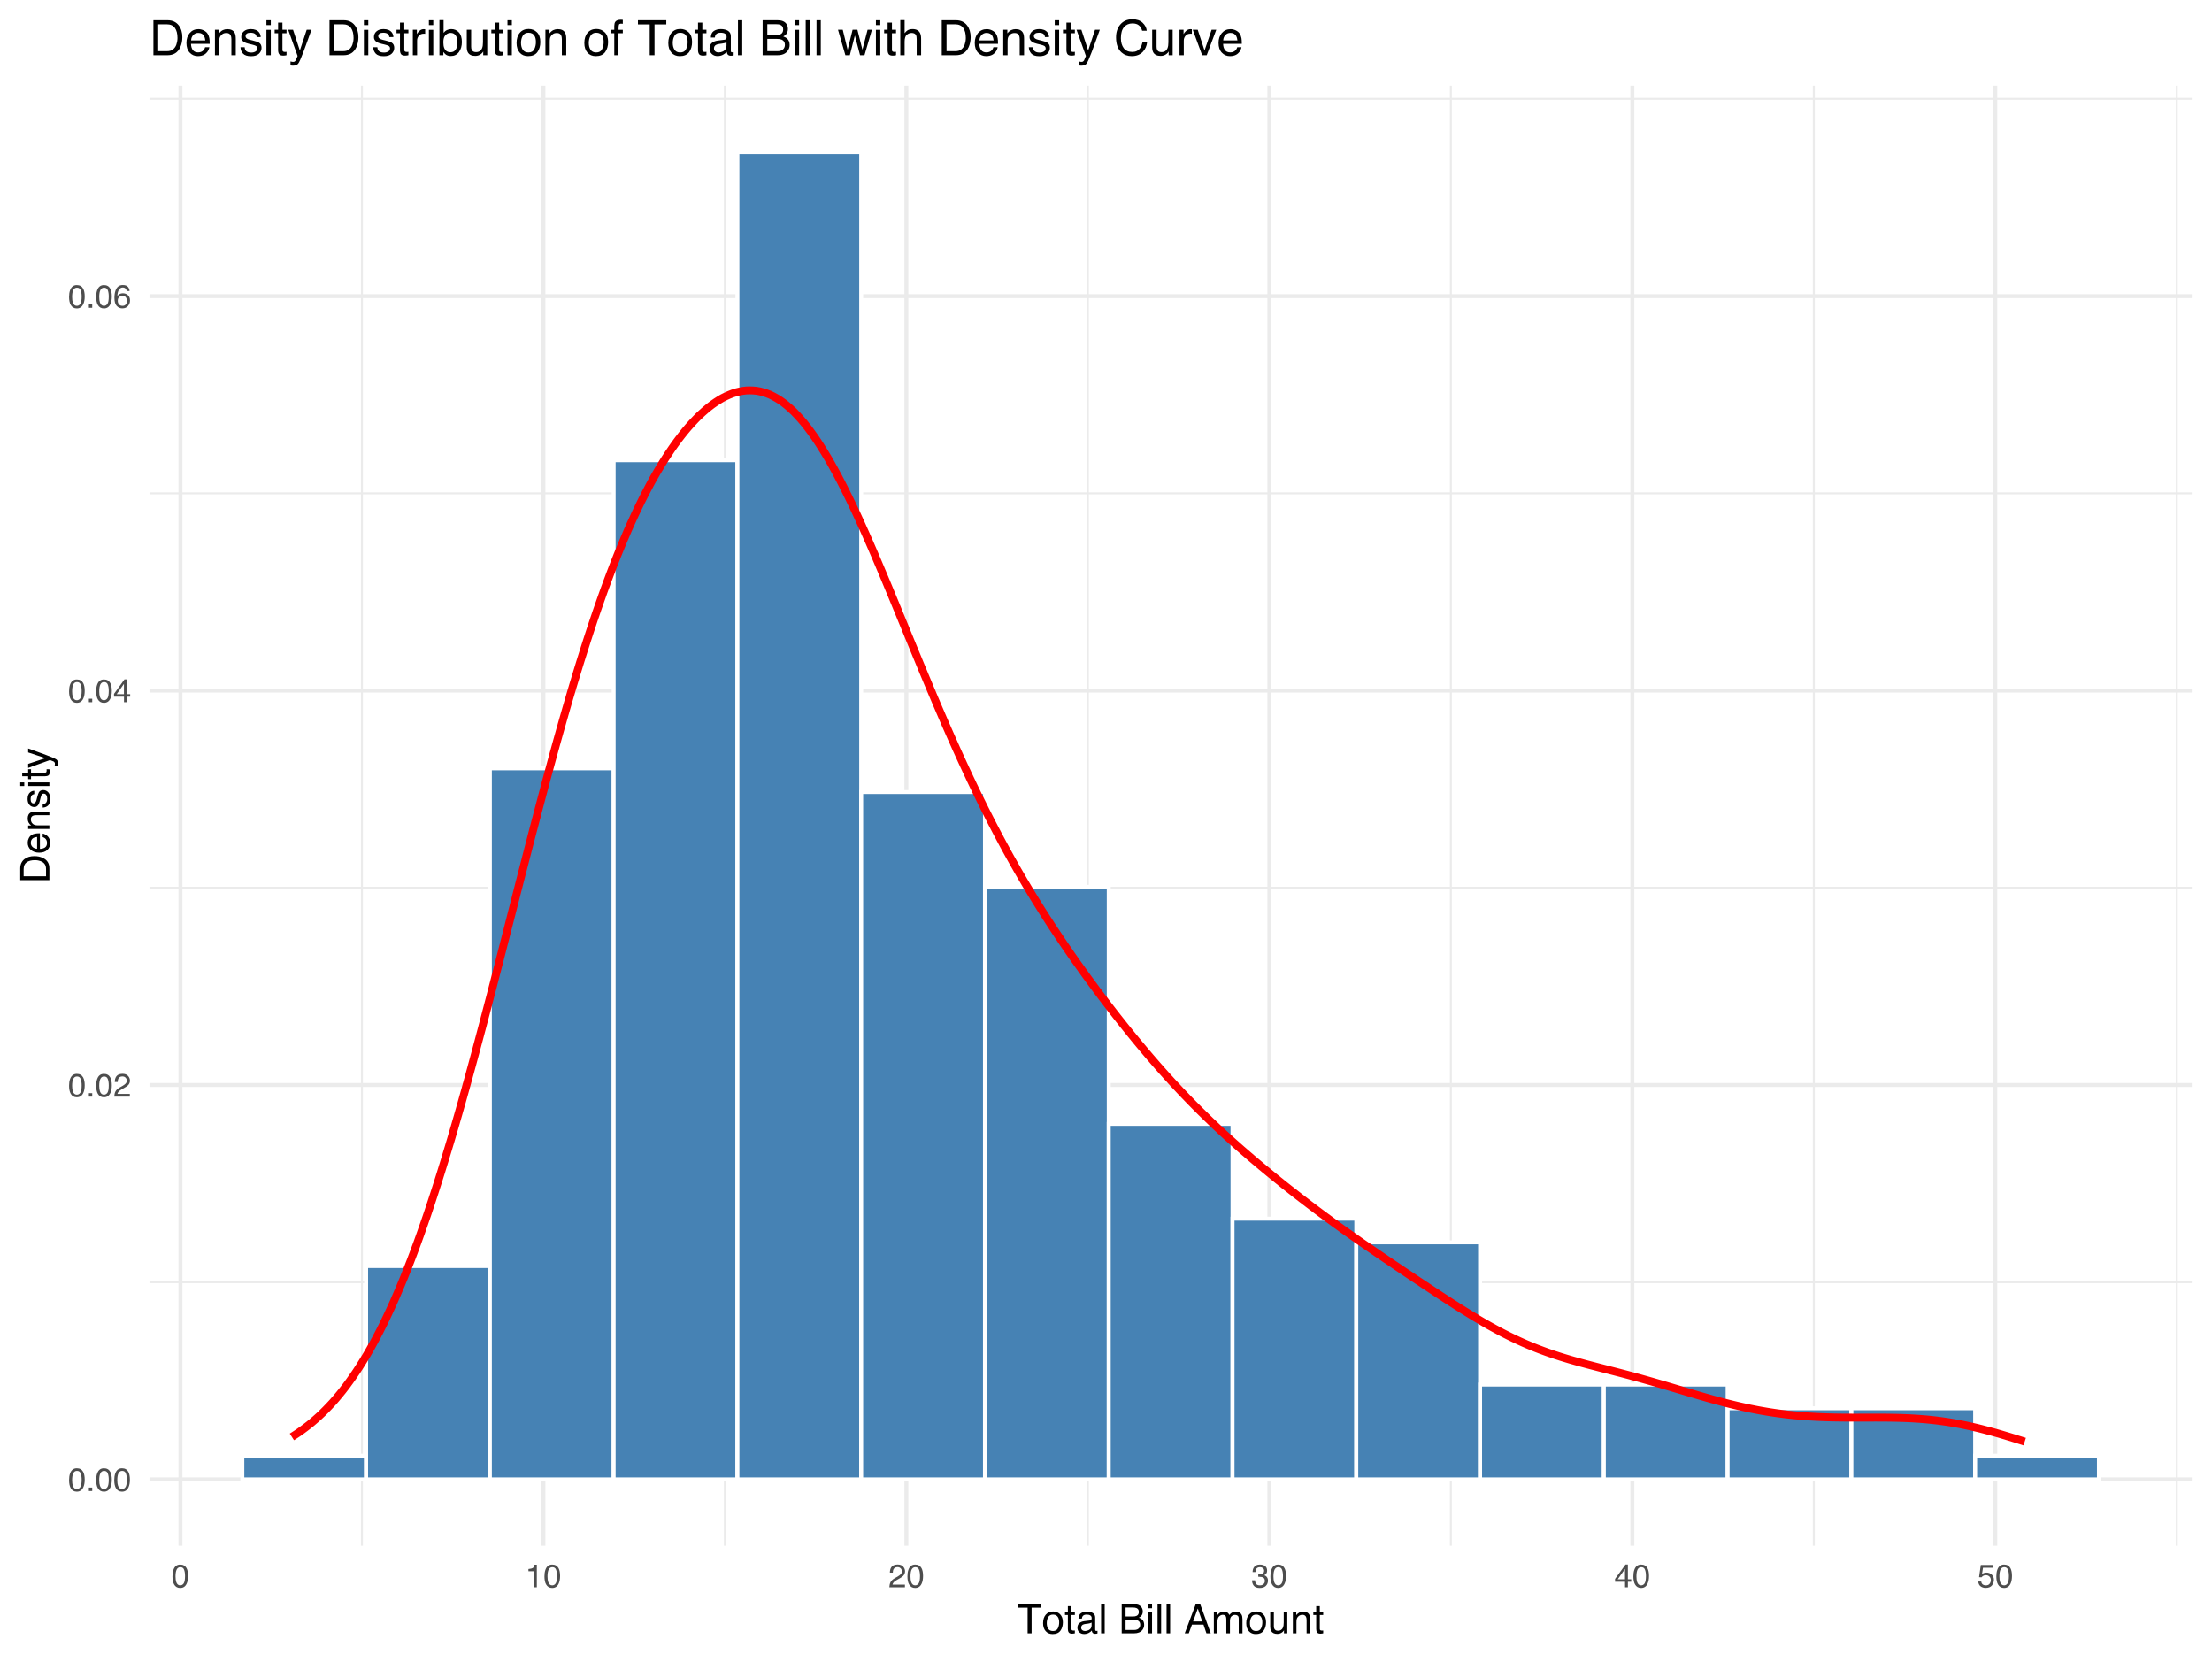 <?xml version="1.0" encoding="UTF-8"?>
<svg xmlns="http://www.w3.org/2000/svg" xmlns:xlink="http://www.w3.org/1999/xlink" width="599" height="450" viewBox="0 0 599 450">
<defs>
<g>
<g id="glyph-0-0">
<path d="M 2.375 -6.156 C 3.176 -6.156 3.754 -5.828 4.109 -5.172 C 4.379 -4.66 4.516 -3.961 4.516 -3.078 C 4.516 -2.242 4.391 -1.555 4.141 -1.016 C 3.785 -0.223 3.195 0.172 2.375 0.172 C 1.633 0.172 1.082 -0.148 0.719 -0.797 C 0.426 -1.328 0.281 -2.047 0.281 -2.953 C 0.281 -3.648 0.367 -4.25 0.547 -4.75 C 0.879 -5.688 1.488 -6.156 2.375 -6.156 Z M 2.375 -0.531 C 2.77 -0.531 3.086 -0.707 3.328 -1.062 C 3.566 -1.426 3.688 -2.086 3.688 -3.047 C 3.688 -3.754 3.598 -4.332 3.422 -4.781 C 3.254 -5.227 2.922 -5.453 2.422 -5.453 C 1.973 -5.453 1.641 -5.238 1.422 -4.812 C 1.211 -4.383 1.109 -3.754 1.109 -2.922 C 1.109 -2.297 1.176 -1.789 1.312 -1.406 C 1.52 -0.82 1.875 -0.531 2.375 -0.531 Z M 2.375 -0.531 "/>
</g>
<g id="glyph-0-1">
<path d="M 0.75 -0.938 L 1.656 -0.938 L 1.656 0 L 0.75 0 Z M 0.75 -0.938 "/>
</g>
<g id="glyph-0-2">
<path d="M 0.281 0 C 0.301 -0.531 0.406 -0.988 0.594 -1.375 C 0.789 -1.77 1.164 -2.129 1.719 -2.453 L 2.547 -2.922 C 2.91 -3.141 3.164 -3.328 3.312 -3.484 C 3.551 -3.711 3.672 -3.984 3.672 -4.297 C 3.672 -4.648 3.562 -4.93 3.344 -5.141 C 3.133 -5.359 2.848 -5.469 2.484 -5.469 C 1.961 -5.469 1.598 -5.266 1.391 -4.859 C 1.285 -4.648 1.227 -4.352 1.219 -3.969 L 0.422 -3.969 C 0.43 -4.5 0.531 -4.938 0.719 -5.281 C 1.051 -5.875 1.645 -6.172 2.5 -6.172 C 3.195 -6.172 3.707 -5.977 4.031 -5.594 C 4.363 -5.219 4.531 -4.797 4.531 -4.328 C 4.531 -3.836 4.352 -3.414 4 -3.062 C 3.801 -2.863 3.441 -2.617 2.922 -2.328 L 2.344 -2 C 2.062 -1.844 1.836 -1.695 1.672 -1.562 C 1.391 -1.312 1.211 -1.035 1.141 -0.734 L 4.5 -0.734 L 4.5 0 Z M 0.281 0 "/>
</g>
<g id="glyph-0-3">
<path d="M 2.906 -2.172 L 2.906 -4.969 L 0.938 -2.172 Z M 2.922 0 L 2.922 -1.5 L 0.219 -1.5 L 0.219 -2.266 L 3.047 -6.172 L 3.688 -6.172 L 3.688 -2.172 L 4.594 -2.172 L 4.594 -1.5 L 3.688 -1.5 L 3.688 0 Z M 2.922 0 "/>
</g>
<g id="glyph-0-4">
<path d="M 2.578 -6.172 C 3.266 -6.172 3.742 -5.992 4.016 -5.641 C 4.285 -5.285 4.422 -4.922 4.422 -4.547 L 3.656 -4.547 C 3.602 -4.785 3.531 -4.973 3.438 -5.109 C 3.25 -5.367 2.961 -5.5 2.578 -5.5 C 2.148 -5.5 1.805 -5.297 1.547 -4.891 C 1.297 -4.492 1.156 -3.926 1.125 -3.188 C 1.301 -3.445 1.523 -3.641 1.797 -3.766 C 2.047 -3.879 2.32 -3.938 2.625 -3.938 C 3.133 -3.938 3.582 -3.77 3.969 -3.438 C 4.352 -3.113 4.547 -2.625 4.547 -1.969 C 4.547 -1.414 4.363 -0.922 4 -0.484 C 3.633 -0.055 3.117 0.156 2.453 0.156 C 1.867 0.156 1.367 -0.062 0.953 -0.5 C 0.535 -0.938 0.328 -1.672 0.328 -2.703 C 0.328 -3.461 0.422 -4.109 0.609 -4.641 C 0.961 -5.66 1.617 -6.172 2.578 -6.172 Z M 2.516 -0.531 C 2.922 -0.531 3.223 -0.664 3.422 -0.938 C 3.629 -1.207 3.734 -1.531 3.734 -1.906 C 3.734 -2.219 3.641 -2.516 3.453 -2.797 C 3.273 -3.086 2.953 -3.234 2.484 -3.234 C 2.148 -3.234 1.859 -3.125 1.609 -2.906 C 1.359 -2.688 1.234 -2.352 1.234 -1.906 C 1.234 -1.52 1.344 -1.191 1.562 -0.922 C 1.789 -0.66 2.109 -0.531 2.516 -0.531 Z M 2.516 -0.531 "/>
</g>
<g id="glyph-0-5">
<path d="M 0.844 -4.359 L 0.844 -4.953 C 1.395 -5.004 1.781 -5.094 2 -5.219 C 2.227 -5.344 2.395 -5.645 2.5 -6.125 L 3.109 -6.125 L 3.109 0 L 2.297 0 L 2.297 -4.359 Z M 0.844 -4.359 "/>
</g>
<g id="glyph-0-6">
<path d="M 2.281 0.172 C 1.551 0.172 1.02 -0.023 0.688 -0.422 C 0.363 -0.828 0.203 -1.316 0.203 -1.891 L 1.016 -1.891 C 1.047 -1.492 1.117 -1.203 1.234 -1.016 C 1.441 -0.691 1.805 -0.531 2.328 -0.531 C 2.734 -0.531 3.055 -0.641 3.297 -0.859 C 3.547 -1.078 3.672 -1.359 3.672 -1.703 C 3.672 -2.129 3.539 -2.426 3.281 -2.594 C 3.031 -2.758 2.672 -2.844 2.203 -2.844 C 2.148 -2.844 2.098 -2.844 2.047 -2.844 C 1.992 -2.844 1.941 -2.844 1.891 -2.844 L 1.891 -3.516 C 1.973 -3.516 2.039 -3.508 2.094 -3.5 C 2.145 -3.5 2.203 -3.5 2.266 -3.5 C 2.555 -3.5 2.797 -3.547 2.984 -3.641 C 3.305 -3.797 3.469 -4.082 3.469 -4.5 C 3.469 -4.801 3.359 -5.035 3.141 -5.203 C 2.922 -5.367 2.672 -5.453 2.391 -5.453 C 1.867 -5.453 1.508 -5.281 1.312 -4.938 C 1.207 -4.75 1.145 -4.477 1.125 -4.125 L 0.359 -4.125 C 0.359 -4.582 0.453 -4.973 0.641 -5.297 C 0.953 -5.867 1.504 -6.156 2.297 -6.156 C 2.93 -6.156 3.422 -6.016 3.766 -5.734 C 4.109 -5.461 4.281 -5.062 4.281 -4.531 C 4.281 -4.145 4.176 -3.836 3.969 -3.609 C 3.844 -3.461 3.68 -3.348 3.484 -3.266 C 3.805 -3.172 4.055 -3 4.234 -2.75 C 4.422 -2.5 4.516 -2.191 4.516 -1.828 C 4.516 -1.234 4.316 -0.75 3.922 -0.375 C 3.535 -0.008 2.988 0.172 2.281 0.172 Z M 2.281 0.172 "/>
</g>
<g id="glyph-0-7">
<path d="M 1.094 -1.562 C 1.133 -1.125 1.336 -0.82 1.703 -0.656 C 1.879 -0.57 2.094 -0.531 2.344 -0.531 C 2.801 -0.531 3.141 -0.676 3.359 -0.969 C 3.578 -1.258 3.688 -1.582 3.688 -1.938 C 3.688 -2.363 3.555 -2.691 3.297 -2.922 C 3.035 -3.16 2.719 -3.281 2.344 -3.281 C 2.082 -3.281 1.852 -3.227 1.656 -3.125 C 1.469 -3.02 1.305 -2.879 1.172 -2.703 L 0.5 -2.734 L 0.969 -6.047 L 4.172 -6.047 L 4.172 -5.297 L 1.562 -5.297 L 1.297 -3.594 C 1.43 -3.695 1.566 -3.773 1.703 -3.828 C 1.93 -3.93 2.195 -3.984 2.5 -3.984 C 3.062 -3.984 3.535 -3.801 3.922 -3.438 C 4.316 -3.07 4.516 -2.609 4.516 -2.047 C 4.516 -1.461 4.332 -0.945 3.969 -0.5 C 3.613 -0.062 3.047 0.156 2.266 0.156 C 1.754 0.156 1.305 0.012 0.922 -0.266 C 0.547 -0.547 0.332 -0.977 0.281 -1.562 Z M 1.094 -1.562 "/>
</g>
<g id="glyph-1-0">
<path d="M 6.578 -7.891 L 6.578 -6.953 L 3.922 -6.953 L 3.922 0 L 2.844 0 L 2.844 -6.953 L 0.172 -6.953 L 0.172 -7.891 Z M 6.578 -7.891 "/>
</g>
<g id="glyph-1-1">
<path d="M 2.984 -0.625 C 3.629 -0.625 4.07 -0.863 4.312 -1.344 C 4.551 -1.832 4.672 -2.375 4.672 -2.969 C 4.672 -3.508 4.582 -3.945 4.406 -4.281 C 4.133 -4.812 3.664 -5.078 3 -5.078 C 2.406 -5.078 1.973 -4.848 1.703 -4.391 C 1.441 -3.941 1.312 -3.398 1.312 -2.766 C 1.312 -2.148 1.441 -1.641 1.703 -1.234 C 1.973 -0.828 2.398 -0.625 2.984 -0.625 Z M 3.031 -5.922 C 3.77 -5.922 4.395 -5.672 4.906 -5.172 C 5.414 -4.68 5.672 -3.957 5.672 -3 C 5.672 -2.07 5.445 -1.305 5 -0.703 C 4.551 -0.098 3.852 0.203 2.906 0.203 C 2.113 0.203 1.484 -0.062 1.016 -0.594 C 0.547 -1.125 0.312 -1.844 0.312 -2.75 C 0.312 -3.719 0.555 -4.488 1.047 -5.062 C 1.535 -5.633 2.195 -5.922 3.031 -5.922 Z M 3 -5.891 Z M 3 -5.891 "/>
</g>
<g id="glyph-1-2">
<path d="M 0.906 -7.359 L 1.875 -7.359 L 1.875 -5.75 L 2.797 -5.75 L 2.797 -4.969 L 1.875 -4.969 L 1.875 -1.203 C 1.875 -1.004 1.941 -0.875 2.078 -0.812 C 2.16 -0.77 2.285 -0.75 2.453 -0.75 C 2.504 -0.75 2.555 -0.75 2.609 -0.75 C 2.66 -0.75 2.723 -0.754 2.797 -0.766 L 2.797 0 C 2.68 0.031 2.562 0.051 2.438 0.062 C 2.32 0.082 2.195 0.094 2.062 0.094 C 1.613 0.094 1.305 -0.02 1.141 -0.25 C 0.984 -0.488 0.906 -0.789 0.906 -1.156 L 0.906 -4.969 L 0.125 -4.969 L 0.125 -5.75 L 0.906 -5.75 Z M 0.906 -7.359 "/>
</g>
<g id="glyph-1-3">
<path d="M 1.453 -1.531 C 1.453 -1.25 1.551 -1.023 1.75 -0.859 C 1.957 -0.703 2.203 -0.625 2.484 -0.625 C 2.816 -0.625 3.145 -0.703 3.469 -0.859 C 4.008 -1.117 4.281 -1.551 4.281 -2.156 L 4.281 -2.922 C 4.156 -2.848 4 -2.785 3.812 -2.734 C 3.633 -2.691 3.453 -2.656 3.266 -2.625 L 2.688 -2.562 C 2.332 -2.508 2.066 -2.438 1.891 -2.344 C 1.598 -2.164 1.453 -1.895 1.453 -1.531 Z M 3.797 -3.484 C 4.016 -3.516 4.16 -3.609 4.234 -3.766 C 4.273 -3.848 4.297 -3.973 4.297 -4.141 C 4.297 -4.461 4.176 -4.695 3.938 -4.844 C 3.707 -5 3.375 -5.078 2.938 -5.078 C 2.438 -5.078 2.082 -4.941 1.875 -4.672 C 1.75 -4.516 1.672 -4.289 1.641 -4 L 0.734 -4 C 0.754 -4.707 0.984 -5.195 1.422 -5.469 C 1.867 -5.75 2.383 -5.891 2.969 -5.891 C 3.645 -5.891 4.191 -5.758 4.609 -5.5 C 5.035 -5.25 5.25 -4.848 5.25 -4.297 L 5.25 -0.984 C 5.25 -0.891 5.266 -0.812 5.297 -0.75 C 5.336 -0.688 5.426 -0.656 5.562 -0.656 C 5.602 -0.656 5.648 -0.656 5.703 -0.656 C 5.766 -0.664 5.82 -0.676 5.875 -0.688 L 5.875 0.031 C 5.727 0.07 5.613 0.098 5.531 0.109 C 5.457 0.117 5.352 0.125 5.219 0.125 C 4.883 0.125 4.641 0.004 4.484 -0.234 C 4.41 -0.359 4.359 -0.535 4.328 -0.766 C 4.129 -0.504 3.844 -0.281 3.469 -0.094 C 3.102 0.09 2.695 0.188 2.25 0.188 C 1.719 0.188 1.281 0.023 0.938 -0.297 C 0.602 -0.617 0.438 -1.023 0.438 -1.516 C 0.438 -2.047 0.602 -2.457 0.938 -2.75 C 1.27 -3.039 1.707 -3.223 2.25 -3.297 Z M 2.984 -5.891 Z M 2.984 -5.891 "/>
</g>
<g id="glyph-1-4">
<path d="M 0.734 -7.891 L 1.703 -7.891 L 1.703 0 L 0.734 0 Z M 0.734 -7.891 "/>
</g>
<g id="glyph-1-5">
</g>
<g id="glyph-1-6">
<path d="M 3.797 -4.562 C 4.254 -4.562 4.609 -4.625 4.859 -4.75 C 5.254 -4.938 5.453 -5.289 5.453 -5.812 C 5.453 -6.32 5.238 -6.664 4.812 -6.844 C 4.582 -6.945 4.234 -7 3.766 -7 L 1.859 -7 L 1.859 -4.562 Z M 4.156 -0.906 C 4.812 -0.906 5.281 -1.098 5.562 -1.484 C 5.738 -1.723 5.828 -2.016 5.828 -2.359 C 5.828 -2.93 5.57 -3.32 5.062 -3.531 C 4.789 -3.633 4.43 -3.688 3.984 -3.688 L 1.859 -3.688 L 1.859 -0.906 Z M 0.812 -7.891 L 4.203 -7.891 C 5.129 -7.891 5.785 -7.613 6.172 -7.062 C 6.398 -6.738 6.516 -6.363 6.516 -5.938 C 6.516 -5.438 6.375 -5.023 6.094 -4.703 C 5.945 -4.535 5.734 -4.383 5.453 -4.25 C 5.859 -4.094 6.16 -3.922 6.359 -3.734 C 6.711 -3.391 6.891 -2.91 6.891 -2.297 C 6.891 -1.797 6.734 -1.336 6.422 -0.922 C 5.941 -0.305 5.18 0 4.141 0 L 0.812 0 Z M 0.812 -7.891 "/>
</g>
<g id="glyph-1-7">
<path d="M 0.703 -5.719 L 1.688 -5.719 L 1.688 0 L 0.703 0 Z M 0.703 -7.891 L 1.688 -7.891 L 1.688 -6.797 L 0.703 -6.797 Z M 0.703 -7.891 "/>
</g>
<g id="glyph-1-8">
<path d="M 4.891 -3.234 L 3.688 -6.719 L 2.422 -3.234 Z M 3.125 -7.891 L 4.344 -7.891 L 7.203 0 L 6.031 0 L 5.234 -2.359 L 2.109 -2.359 L 1.25 0 L 0.156 0 Z M 3.125 -7.891 "/>
</g>
<g id="glyph-1-9">
<path d="M 0.703 -5.75 L 1.672 -5.75 L 1.672 -4.938 C 1.898 -5.219 2.102 -5.422 2.281 -5.547 C 2.602 -5.766 2.969 -5.875 3.375 -5.875 C 3.832 -5.875 4.203 -5.766 4.484 -5.547 C 4.641 -5.41 4.781 -5.219 4.906 -4.969 C 5.125 -5.281 5.379 -5.508 5.672 -5.656 C 5.961 -5.801 6.285 -5.875 6.641 -5.875 C 7.41 -5.875 7.938 -5.598 8.219 -5.047 C 8.375 -4.742 8.453 -4.336 8.453 -3.828 L 8.453 0 L 7.438 0 L 7.438 -4 C 7.438 -4.383 7.344 -4.645 7.156 -4.781 C 6.969 -4.926 6.734 -5 6.453 -5 C 6.078 -5 5.75 -4.867 5.469 -4.609 C 5.195 -4.359 5.062 -3.938 5.062 -3.344 L 5.062 0 L 4.078 0 L 4.078 -3.75 C 4.078 -4.145 4.031 -4.43 3.938 -4.609 C 3.789 -4.879 3.52 -5.016 3.125 -5.016 C 2.758 -5.016 2.426 -4.867 2.125 -4.578 C 1.82 -4.297 1.672 -3.785 1.672 -3.047 L 1.672 0 L 0.703 0 Z M 0.703 -5.75 "/>
</g>
<g id="glyph-1-10">
<path d="M 1.672 -5.75 L 1.672 -1.938 C 1.672 -1.645 1.719 -1.406 1.812 -1.219 C 1.988 -0.875 2.312 -0.703 2.781 -0.703 C 3.445 -0.703 3.906 -1 4.156 -1.594 C 4.281 -1.914 4.344 -2.359 4.344 -2.922 L 4.344 -5.75 L 5.312 -5.75 L 5.312 0 L 4.406 0 L 4.422 -0.844 C 4.297 -0.625 4.141 -0.441 3.953 -0.297 C 3.578 0.004 3.129 0.156 2.609 0.156 C 1.785 0.156 1.223 -0.117 0.922 -0.672 C 0.766 -0.961 0.688 -1.352 0.688 -1.844 L 0.688 -5.75 Z M 3 -5.891 Z M 3 -5.891 "/>
</g>
<g id="glyph-1-11">
<path d="M 0.703 -5.75 L 1.625 -5.75 L 1.625 -4.938 C 1.895 -5.27 2.18 -5.508 2.484 -5.656 C 2.797 -5.801 3.133 -5.875 3.5 -5.875 C 4.32 -5.875 4.875 -5.594 5.156 -5.031 C 5.312 -4.719 5.391 -4.27 5.391 -3.688 L 5.391 0 L 4.422 0 L 4.422 -3.625 C 4.422 -3.977 4.367 -4.258 4.266 -4.469 C 4.086 -4.832 3.773 -5.016 3.328 -5.016 C 3.098 -5.016 2.91 -4.988 2.766 -4.938 C 2.492 -4.863 2.258 -4.707 2.062 -4.469 C 1.906 -4.281 1.801 -4.082 1.75 -3.875 C 1.695 -3.676 1.672 -3.391 1.672 -3.016 L 1.672 0 L 0.703 0 Z M 2.984 -5.891 Z M 2.984 -5.891 "/>
</g>
<g id="glyph-2-0">
<path d="M -0.906 -3.875 C -0.906 -4.227 -0.945 -4.523 -1.031 -4.766 C -1.164 -5.172 -1.43 -5.508 -1.828 -5.781 C -2.148 -5.988 -2.562 -6.141 -3.062 -6.234 C -3.352 -6.285 -3.629 -6.312 -3.891 -6.312 C -4.859 -6.312 -5.613 -6.117 -6.156 -5.734 C -6.695 -5.348 -6.969 -4.723 -6.969 -3.859 L -6.969 -1.953 L -0.906 -1.953 Z M -7.891 -0.891 L -7.891 -4.078 C -7.891 -5.16 -7.504 -6.004 -6.734 -6.609 C -6.035 -7.141 -5.145 -7.406 -4.062 -7.406 C -3.227 -7.406 -2.473 -7.25 -1.797 -6.938 C -0.598 -6.383 0 -5.43 0 -4.078 L 0 -0.891 Z M -7.891 -0.891 "/>
</g>
<g id="glyph-2-1">
<path d="M -5.875 -3.109 C -5.875 -3.516 -5.781 -3.906 -5.594 -4.281 C -5.406 -4.664 -5.156 -4.961 -4.844 -5.172 C -4.562 -5.359 -4.223 -5.484 -3.828 -5.547 C -3.566 -5.609 -3.145 -5.641 -2.562 -5.641 L -2.562 -1.422 C -1.977 -1.441 -1.508 -1.578 -1.156 -1.828 C -0.812 -2.086 -0.641 -2.488 -0.641 -3.031 C -0.641 -3.539 -0.805 -3.945 -1.141 -4.25 C -1.328 -4.414 -1.551 -4.535 -1.812 -4.609 L -1.812 -5.562 C -1.594 -5.531 -1.352 -5.441 -1.094 -5.297 C -0.832 -5.16 -0.625 -5.004 -0.469 -4.828 C -0.176 -4.535 0.02 -4.176 0.125 -3.75 C 0.176 -3.508 0.203 -3.242 0.203 -2.953 C 0.203 -2.234 -0.055 -1.625 -0.578 -1.125 C -1.098 -0.633 -1.828 -0.391 -2.766 -0.391 C -3.691 -0.391 -4.441 -0.641 -5.016 -1.141 C -5.586 -1.641 -5.875 -2.297 -5.875 -3.109 Z M -3.328 -4.641 C -3.754 -4.609 -4.094 -4.52 -4.344 -4.375 C -4.801 -4.102 -5.031 -3.66 -5.031 -3.047 C -5.031 -2.598 -4.867 -2.223 -4.547 -1.922 C -4.234 -1.629 -3.828 -1.473 -3.328 -1.453 Z M -5.891 -3.016 Z M -5.891 -3.016 "/>
</g>
<g id="glyph-2-2">
<path d="M -5.75 -0.703 L -5.75 -1.625 L -4.938 -1.625 C -5.27 -1.895 -5.508 -2.18 -5.656 -2.484 C -5.801 -2.797 -5.875 -3.133 -5.875 -3.5 C -5.875 -4.32 -5.594 -4.875 -5.031 -5.156 C -4.719 -5.312 -4.27 -5.391 -3.688 -5.391 L 0 -5.391 L 0 -4.422 L -3.625 -4.422 C -3.977 -4.422 -4.258 -4.367 -4.469 -4.266 C -4.832 -4.086 -5.016 -3.773 -5.016 -3.328 C -5.016 -3.098 -4.988 -2.91 -4.938 -2.766 C -4.863 -2.492 -4.707 -2.258 -4.469 -2.062 C -4.281 -1.906 -4.082 -1.801 -3.875 -1.75 C -3.676 -1.695 -3.391 -1.672 -3.016 -1.672 L 0 -1.672 L 0 -0.703 Z M -5.891 -2.984 Z M -5.891 -2.984 "/>
</g>
<g id="glyph-2-3">
<path d="M -1.812 -1.281 C -1.488 -1.312 -1.238 -1.395 -1.062 -1.531 C -0.75 -1.77 -0.594 -2.191 -0.594 -2.797 C -0.594 -3.148 -0.672 -3.461 -0.828 -3.734 C -0.984 -4.004 -1.223 -4.141 -1.547 -4.141 C -1.797 -4.141 -1.984 -4.031 -2.109 -3.812 C -2.191 -3.676 -2.285 -3.398 -2.391 -2.984 L -2.578 -2.219 C -2.703 -1.727 -2.836 -1.367 -2.984 -1.141 C -3.254 -0.723 -3.617 -0.516 -4.078 -0.516 C -4.617 -0.516 -5.055 -0.707 -5.391 -1.094 C -5.734 -1.488 -5.906 -2.02 -5.906 -2.688 C -5.906 -3.551 -5.648 -4.176 -5.141 -4.562 C -4.816 -4.801 -4.469 -4.914 -4.094 -4.906 L -4.094 -4 C -4.312 -3.977 -4.508 -3.898 -4.688 -3.766 C -4.945 -3.547 -5.078 -3.16 -5.078 -2.609 C -5.078 -2.242 -5.004 -1.969 -4.859 -1.781 C -4.723 -1.594 -4.539 -1.5 -4.312 -1.5 C -4.062 -1.5 -3.863 -1.625 -3.719 -1.875 C -3.625 -2.008 -3.539 -2.219 -3.469 -2.5 L -3.312 -3.141 C -3.145 -3.836 -2.984 -4.301 -2.828 -4.531 C -2.578 -4.914 -2.191 -5.109 -1.672 -5.109 C -1.148 -5.109 -0.703 -4.91 -0.328 -4.516 C 0.035 -4.129 0.219 -3.539 0.219 -2.75 C 0.219 -1.895 0.023 -1.285 -0.359 -0.922 C -0.754 -0.566 -1.238 -0.379 -1.812 -0.359 Z M -5.891 -2.719 Z M -5.891 -2.719 "/>
</g>
<g id="glyph-2-4">
<path d="M -5.719 -0.703 L -5.719 -1.688 L 0 -1.688 L 0 -0.703 Z M -7.891 -0.703 L -7.891 -1.688 L -6.797 -1.688 L -6.797 -0.703 Z M -7.891 -0.703 "/>
</g>
<g id="glyph-2-5">
<path d="M -7.359 -0.906 L -7.359 -1.875 L -5.75 -1.875 L -5.75 -2.797 L -4.969 -2.797 L -4.969 -1.875 L -1.203 -1.875 C -1.004 -1.875 -0.875 -1.941 -0.812 -2.078 C -0.77 -2.16 -0.75 -2.285 -0.75 -2.453 C -0.75 -2.504 -0.75 -2.555 -0.75 -2.609 C -0.75 -2.66 -0.754 -2.723 -0.766 -2.797 L 0 -2.797 C 0.031 -2.68 0.051 -2.562 0.062 -2.438 C 0.082 -2.32 0.094 -2.195 0.094 -2.062 C 0.094 -1.613 -0.02 -1.305 -0.25 -1.141 C -0.488 -0.984 -0.789 -0.906 -1.156 -0.906 L -4.969 -0.906 L -4.969 -0.125 L -5.75 -0.125 L -5.75 -0.906 Z M -7.359 -0.906 "/>
</g>
<g id="glyph-2-6">
<path d="M -5.75 -4.297 L -5.75 -5.375 C -5.383 -5.238 -4.547 -4.938 -3.234 -4.469 C -2.242 -4.113 -1.438 -3.816 -0.812 -3.578 C 0.652 -3.023 1.551 -2.633 1.875 -2.406 C 2.195 -2.176 2.359 -1.781 2.359 -1.219 C 2.359 -1.082 2.352 -0.977 2.344 -0.906 C 2.332 -0.832 2.312 -0.742 2.281 -0.641 L 1.406 -0.641 C 1.445 -0.805 1.473 -0.926 1.484 -1 C 1.492 -1.07 1.5 -1.141 1.5 -1.203 C 1.5 -1.379 1.469 -1.508 1.406 -1.594 C 1.352 -1.676 1.285 -1.75 1.203 -1.812 C 1.172 -1.82 1.02 -1.883 0.75 -2 C 0.488 -2.113 0.297 -2.191 0.172 -2.234 L -5.75 -0.109 L -5.75 -1.203 L -1.062 -2.75 Z M -5.891 -2.75 Z M -5.891 -2.75 "/>
</g>
<g id="glyph-3-0">
<path d="M 4.641 -1.094 C 5.078 -1.094 5.438 -1.141 5.719 -1.234 C 6.207 -1.398 6.613 -1.723 6.938 -2.203 C 7.188 -2.578 7.367 -3.066 7.484 -3.672 C 7.547 -4.023 7.578 -4.352 7.578 -4.656 C 7.578 -5.832 7.344 -6.742 6.875 -7.391 C 6.414 -8.047 5.664 -8.375 4.625 -8.375 L 2.359 -8.375 L 2.359 -1.094 Z M 1.062 -9.469 L 4.906 -9.469 C 6.207 -9.469 7.211 -9.004 7.922 -8.078 C 8.566 -7.242 8.891 -6.176 8.891 -4.875 C 8.891 -3.875 8.703 -2.969 8.328 -2.156 C 7.66 -0.719 6.516 0 4.891 0 L 1.062 0 Z M 1.062 -9.469 "/>
</g>
<g id="glyph-3-1">
<path d="M 3.719 -7.062 C 4.219 -7.062 4.695 -6.945 5.156 -6.719 C 5.613 -6.488 5.961 -6.191 6.203 -5.828 C 6.43 -5.473 6.586 -5.066 6.672 -4.609 C 6.734 -4.285 6.766 -3.773 6.766 -3.078 L 1.703 -3.078 C 1.723 -2.379 1.891 -1.816 2.203 -1.391 C 2.516 -0.973 2.992 -0.766 3.641 -0.766 C 4.242 -0.766 4.727 -0.961 5.094 -1.359 C 5.301 -1.586 5.445 -1.859 5.531 -2.172 L 6.672 -2.172 C 6.641 -1.91 6.539 -1.625 6.375 -1.312 C 6.207 -1 6.016 -0.742 5.797 -0.547 C 5.453 -0.203 5.02 0.023 4.5 0.141 C 4.219 0.211 3.898 0.25 3.547 0.25 C 2.68 0.25 1.953 -0.062 1.359 -0.688 C 0.766 -1.312 0.469 -2.188 0.469 -3.312 C 0.469 -4.426 0.766 -5.328 1.359 -6.016 C 1.961 -6.711 2.75 -7.062 3.719 -7.062 Z M 5.578 -4 C 5.523 -4.5 5.414 -4.898 5.25 -5.203 C 4.926 -5.766 4.395 -6.047 3.656 -6.047 C 3.125 -6.047 2.676 -5.852 2.312 -5.469 C 1.945 -5.082 1.754 -4.594 1.734 -4 Z M 3.609 -7.078 Z M 3.609 -7.078 "/>
</g>
<g id="glyph-3-2">
<path d="M 0.844 -6.906 L 1.953 -6.906 L 1.953 -5.922 C 2.273 -6.328 2.617 -6.617 2.984 -6.797 C 3.359 -6.973 3.766 -7.062 4.203 -7.062 C 5.18 -7.062 5.848 -6.719 6.203 -6.031 C 6.391 -5.656 6.484 -5.117 6.484 -4.422 L 6.484 0 L 5.297 0 L 5.297 -4.359 C 5.297 -4.773 5.234 -5.113 5.109 -5.375 C 4.898 -5.801 4.523 -6.016 3.984 -6.016 C 3.711 -6.016 3.488 -5.988 3.312 -5.938 C 3 -5.844 2.719 -5.648 2.469 -5.359 C 2.281 -5.129 2.156 -4.895 2.094 -4.656 C 2.039 -4.414 2.016 -4.066 2.016 -3.609 L 2.016 0 L 0.844 0 Z M 3.578 -7.078 Z M 3.578 -7.078 "/>
</g>
<g id="glyph-3-3">
<path d="M 1.547 -2.172 C 1.578 -1.773 1.672 -1.477 1.828 -1.281 C 2.117 -0.906 2.629 -0.719 3.359 -0.719 C 3.785 -0.719 4.16 -0.812 4.484 -1 C 4.816 -1.188 4.984 -1.473 4.984 -1.859 C 4.984 -2.16 4.848 -2.391 4.578 -2.547 C 4.41 -2.641 4.082 -2.75 3.594 -2.875 L 2.672 -3.094 C 2.078 -3.238 1.641 -3.406 1.359 -3.594 C 0.867 -3.906 0.625 -4.336 0.625 -4.891 C 0.625 -5.547 0.859 -6.07 1.328 -6.469 C 1.797 -6.875 2.426 -7.078 3.219 -7.078 C 4.258 -7.078 5.008 -6.773 5.469 -6.172 C 5.758 -5.785 5.898 -5.367 5.891 -4.922 L 4.797 -4.922 C 4.773 -5.18 4.68 -5.422 4.516 -5.641 C 4.254 -5.941 3.797 -6.094 3.141 -6.094 C 2.691 -6.094 2.352 -6.008 2.125 -5.844 C 1.906 -5.676 1.797 -5.453 1.797 -5.172 C 1.797 -4.867 1.945 -4.629 2.25 -4.453 C 2.414 -4.348 2.664 -4.254 3 -4.172 L 3.766 -3.984 C 4.598 -3.785 5.16 -3.586 5.453 -3.391 C 5.898 -3.098 6.125 -2.633 6.125 -2 C 6.125 -1.383 5.891 -0.852 5.422 -0.406 C 4.953 0.039 4.242 0.266 3.297 0.266 C 2.266 0.266 1.535 0.027 1.109 -0.438 C 0.68 -0.906 0.453 -1.484 0.422 -2.172 Z M 3.25 -7.078 Z M 3.25 -7.078 "/>
</g>
<g id="glyph-3-4">
<path d="M 0.844 -6.875 L 2.031 -6.875 L 2.031 0 L 0.844 0 Z M 0.844 -9.469 L 2.031 -9.469 L 2.031 -8.156 L 0.844 -8.156 Z M 0.844 -9.469 "/>
</g>
<g id="glyph-3-5">
<path d="M 1.078 -8.828 L 2.25 -8.828 L 2.25 -6.906 L 3.359 -6.906 L 3.359 -5.953 L 2.25 -5.953 L 2.25 -1.453 C 2.25 -1.211 2.332 -1.051 2.5 -0.969 C 2.594 -0.914 2.742 -0.891 2.953 -0.891 C 3.004 -0.891 3.062 -0.891 3.125 -0.891 C 3.195 -0.898 3.273 -0.91 3.359 -0.922 L 3.359 0 C 3.223 0.039 3.082 0.066 2.938 0.078 C 2.801 0.098 2.645 0.109 2.469 0.109 C 1.926 0.109 1.555 -0.023 1.359 -0.297 C 1.172 -0.578 1.078 -0.941 1.078 -1.391 L 1.078 -5.953 L 0.141 -5.953 L 0.141 -6.906 L 1.078 -6.906 Z M 1.078 -8.828 "/>
</g>
<g id="glyph-3-6">
<path d="M 5.156 -6.906 L 6.453 -6.906 C 6.285 -6.457 5.922 -5.445 5.359 -3.875 C 4.93 -2.688 4.578 -1.719 4.297 -0.969 C 3.629 0.789 3.156 1.863 2.875 2.25 C 2.602 2.633 2.133 2.828 1.469 2.828 C 1.301 2.828 1.172 2.82 1.078 2.812 C 0.992 2.801 0.891 2.773 0.766 2.734 L 0.766 1.688 C 0.961 1.738 1.102 1.77 1.188 1.781 C 1.281 1.801 1.363 1.812 1.438 1.812 C 1.656 1.812 1.812 1.773 1.906 1.703 C 2.008 1.629 2.098 1.539 2.172 1.438 C 2.191 1.406 2.266 1.227 2.391 0.906 C 2.523 0.594 2.625 0.359 2.688 0.203 L 0.141 -6.906 L 1.453 -6.906 L 3.297 -1.281 Z M 3.297 -7.078 Z M 3.297 -7.078 "/>
</g>
<g id="glyph-3-7">
</g>
<g id="glyph-3-8">
<path d="M 0.891 -6.906 L 1.984 -6.906 L 1.984 -5.719 C 2.078 -5.945 2.297 -6.227 2.641 -6.562 C 2.992 -6.895 3.406 -7.062 3.875 -7.062 C 3.895 -7.062 3.93 -7.055 3.984 -7.047 C 4.035 -7.047 4.117 -7.039 4.234 -7.031 L 4.234 -5.797 C 4.172 -5.816 4.109 -5.828 4.047 -5.828 C 3.992 -5.828 3.93 -5.828 3.859 -5.828 C 3.273 -5.828 2.828 -5.641 2.516 -5.266 C 2.203 -4.891 2.047 -4.457 2.047 -3.969 L 2.047 0 L 0.891 0 Z M 0.891 -6.906 "/>
</g>
<g id="glyph-3-9">
<path d="M 0.766 -9.5 L 1.891 -9.5 L 1.891 -6.062 C 2.141 -6.395 2.441 -6.645 2.797 -6.812 C 3.148 -6.988 3.535 -7.078 3.953 -7.078 C 4.805 -7.078 5.5 -6.781 6.031 -6.188 C 6.57 -5.602 6.844 -4.734 6.844 -3.578 C 6.844 -2.492 6.578 -1.586 6.047 -0.859 C 5.516 -0.141 4.781 0.219 3.844 0.219 C 3.32 0.219 2.879 0.09 2.516 -0.156 C 2.305 -0.312 2.078 -0.555 1.828 -0.891 L 1.828 0 L 0.766 0 Z M 3.781 -0.812 C 4.406 -0.812 4.875 -1.055 5.188 -1.547 C 5.5 -2.047 5.656 -2.707 5.656 -3.531 C 5.656 -4.25 5.5 -4.848 5.188 -5.328 C 4.875 -5.805 4.414 -6.047 3.812 -6.047 C 3.281 -6.047 2.816 -5.848 2.422 -5.453 C 2.023 -5.066 1.828 -4.426 1.828 -3.531 C 1.828 -2.875 1.906 -2.348 2.062 -1.953 C 2.375 -1.191 2.945 -0.812 3.781 -0.812 Z M 3.781 -0.812 "/>
</g>
<g id="glyph-3-10">
<path d="M 2.016 -6.906 L 2.016 -2.328 C 2.016 -1.973 2.066 -1.68 2.172 -1.453 C 2.379 -1.047 2.766 -0.844 3.328 -0.844 C 4.141 -0.844 4.691 -1.203 4.984 -1.922 C 5.141 -2.305 5.219 -2.836 5.219 -3.516 L 5.219 -6.906 L 6.375 -6.906 L 6.375 0 L 5.281 0 L 5.297 -1.016 C 5.148 -0.754 4.961 -0.535 4.734 -0.359 C 4.297 0.004 3.758 0.188 3.125 0.188 C 2.145 0.188 1.473 -0.141 1.109 -0.797 C 0.922 -1.148 0.828 -1.625 0.828 -2.219 L 0.828 -6.906 Z M 3.609 -7.078 Z M 3.609 -7.078 "/>
</g>
<g id="glyph-3-11">
<path d="M 3.594 -0.75 C 4.363 -0.75 4.891 -1.039 5.172 -1.625 C 5.461 -2.207 5.609 -2.852 5.609 -3.562 C 5.609 -4.207 5.504 -4.734 5.297 -5.141 C 4.961 -5.773 4.398 -6.094 3.609 -6.094 C 2.898 -6.094 2.383 -5.82 2.062 -5.281 C 1.738 -4.738 1.578 -4.082 1.578 -3.312 C 1.578 -2.582 1.738 -1.973 2.062 -1.484 C 2.383 -0.992 2.895 -0.75 3.594 -0.75 Z M 3.641 -7.109 C 4.523 -7.109 5.273 -6.812 5.891 -6.219 C 6.504 -5.625 6.812 -4.75 6.812 -3.594 C 6.812 -2.477 6.539 -1.555 6 -0.828 C 5.457 -0.109 4.617 0.25 3.484 0.25 C 2.535 0.25 1.781 -0.066 1.219 -0.703 C 0.656 -1.348 0.375 -2.211 0.375 -3.297 C 0.375 -4.461 0.664 -5.391 1.25 -6.078 C 1.844 -6.766 2.641 -7.109 3.641 -7.109 Z M 3.594 -7.078 Z M 3.594 -7.078 "/>
</g>
<g id="glyph-3-12">
<path d="M 1.141 -7.953 C 1.16 -8.43 1.242 -8.785 1.391 -9.016 C 1.66 -9.41 2.18 -9.609 2.953 -9.609 C 3.023 -9.609 3.098 -9.602 3.172 -9.594 C 3.254 -9.594 3.348 -9.586 3.453 -9.578 L 3.453 -8.516 C 3.328 -8.523 3.238 -8.531 3.188 -8.531 C 3.133 -8.539 3.082 -8.547 3.031 -8.547 C 2.688 -8.547 2.477 -8.453 2.406 -8.266 C 2.332 -8.086 2.297 -7.625 2.297 -6.875 L 3.453 -6.875 L 3.453 -5.953 L 2.281 -5.953 L 2.281 0 L 1.141 0 L 1.141 -5.953 L 0.188 -5.953 L 0.188 -6.875 L 1.141 -6.875 Z M 1.141 -7.953 "/>
</g>
<g id="glyph-3-13">
<path d="M 7.891 -9.469 L 7.891 -8.344 L 4.703 -8.344 L 4.703 0 L 3.406 0 L 3.406 -8.344 L 0.219 -8.344 L 0.219 -9.469 Z M 7.891 -9.469 "/>
</g>
<g id="glyph-3-14">
<path d="M 1.734 -1.844 C 1.734 -1.5 1.852 -1.227 2.094 -1.031 C 2.344 -0.844 2.641 -0.75 2.984 -0.75 C 3.391 -0.75 3.785 -0.844 4.172 -1.031 C 4.805 -1.352 5.125 -1.867 5.125 -2.578 L 5.125 -3.516 C 4.988 -3.422 4.805 -3.344 4.578 -3.281 C 4.359 -3.227 4.141 -3.188 3.922 -3.156 L 3.219 -3.062 C 2.801 -3.008 2.488 -2.922 2.281 -2.797 C 1.914 -2.598 1.734 -2.281 1.734 -1.844 Z M 4.547 -4.188 C 4.816 -4.219 5 -4.328 5.094 -4.516 C 5.133 -4.617 5.156 -4.77 5.156 -4.969 C 5.156 -5.363 5.016 -5.648 4.734 -5.828 C 4.453 -6.004 4.051 -6.094 3.531 -6.094 C 2.926 -6.094 2.5 -5.93 2.25 -5.609 C 2.102 -5.422 2.008 -5.148 1.969 -4.797 L 0.891 -4.797 C 0.91 -5.648 1.188 -6.242 1.719 -6.578 C 2.25 -6.91 2.863 -7.078 3.562 -7.078 C 4.375 -7.078 5.031 -6.922 5.531 -6.609 C 6.039 -6.297 6.297 -5.812 6.297 -5.156 L 6.297 -1.188 C 6.297 -1.062 6.316 -0.961 6.359 -0.891 C 6.41 -0.816 6.516 -0.781 6.672 -0.781 C 6.723 -0.781 6.781 -0.785 6.844 -0.797 C 6.914 -0.805 6.988 -0.816 7.062 -0.828 L 7.062 0.031 C 6.875 0.082 6.734 0.113 6.641 0.125 C 6.547 0.133 6.422 0.141 6.266 0.141 C 5.859 0.141 5.566 0 5.391 -0.281 C 5.297 -0.426 5.227 -0.641 5.188 -0.922 C 4.945 -0.609 4.602 -0.336 4.156 -0.109 C 3.719 0.117 3.234 0.234 2.703 0.234 C 2.066 0.234 1.547 0.039 1.141 -0.344 C 0.734 -0.738 0.531 -1.227 0.531 -1.812 C 0.531 -2.445 0.727 -2.941 1.125 -3.297 C 1.531 -3.648 2.055 -3.867 2.703 -3.953 Z M 3.594 -7.078 Z M 3.594 -7.078 "/>
</g>
<g id="glyph-3-15">
<path d="M 0.891 -9.469 L 2.047 -9.469 L 2.047 0 L 0.891 0 Z M 0.891 -9.469 "/>
</g>
<g id="glyph-3-16">
<path d="M 4.562 -5.469 C 5.102 -5.469 5.523 -5.539 5.828 -5.688 C 6.297 -5.926 6.531 -6.352 6.531 -6.969 C 6.531 -7.582 6.281 -8 5.781 -8.219 C 5.5 -8.344 5.078 -8.406 4.516 -8.406 L 2.234 -8.406 L 2.234 -5.469 Z M 5 -1.094 C 5.781 -1.094 6.336 -1.32 6.672 -1.781 C 6.891 -2.07 7 -2.422 7 -2.828 C 7 -3.516 6.691 -3.984 6.078 -4.234 C 5.742 -4.359 5.312 -4.422 4.781 -4.422 L 2.234 -4.422 L 2.234 -1.094 Z M 0.969 -9.469 L 5.047 -9.469 C 6.148 -9.469 6.938 -9.141 7.406 -8.484 C 7.676 -8.086 7.812 -7.633 7.812 -7.125 C 7.812 -6.531 7.645 -6.039 7.312 -5.656 C 7.133 -5.445 6.879 -5.258 6.547 -5.094 C 7.035 -4.914 7.398 -4.707 7.641 -4.469 C 8.066 -4.062 8.281 -3.492 8.281 -2.766 C 8.281 -2.148 8.086 -1.598 7.703 -1.109 C 7.129 -0.367 6.223 0 4.984 0 L 0.969 0 Z M 0.969 -9.469 "/>
</g>
<g id="glyph-3-17">
<path d="M 1.391 -6.906 L 2.719 -1.469 L 4.062 -6.906 L 5.359 -6.906 L 6.719 -1.5 L 8.125 -6.906 L 9.297 -6.906 L 7.281 0 L 6.078 0 L 4.672 -5.344 L 3.312 0 L 2.109 0 L 0.109 -6.906 Z M 1.391 -6.906 "/>
</g>
<g id="glyph-3-18">
<path d="M 0.844 -9.5 L 2.016 -9.5 L 2.016 -5.969 C 2.285 -6.312 2.531 -6.555 2.75 -6.703 C 3.125 -6.953 3.594 -7.078 4.156 -7.078 C 5.156 -7.078 5.832 -6.723 6.188 -6.016 C 6.383 -5.641 6.484 -5.109 6.484 -4.422 L 6.484 0 L 5.281 0 L 5.281 -4.359 C 5.281 -4.859 5.219 -5.227 5.094 -5.469 C 4.883 -5.844 4.488 -6.031 3.906 -6.031 C 3.426 -6.031 2.988 -5.863 2.594 -5.531 C 2.207 -5.207 2.016 -4.582 2.016 -3.656 L 2.016 0 L 0.844 0 Z M 0.844 -9.5 "/>
</g>
<g id="glyph-3-19">
<path d="M 5 -9.734 C 6.195 -9.734 7.125 -9.414 7.781 -8.781 C 8.445 -8.145 8.816 -7.426 8.891 -6.625 L 7.641 -6.625 C 7.492 -7.238 7.207 -7.723 6.781 -8.078 C 6.363 -8.43 5.773 -8.609 5.016 -8.609 C 4.078 -8.609 3.32 -8.281 2.75 -7.625 C 2.176 -6.969 1.891 -5.961 1.891 -4.609 C 1.891 -3.504 2.145 -2.609 2.656 -1.922 C 3.176 -1.234 3.953 -0.891 4.984 -0.891 C 5.93 -0.891 6.648 -1.25 7.141 -1.969 C 7.398 -2.352 7.598 -2.859 7.734 -3.484 L 8.984 -3.484 C 8.867 -2.484 8.5 -1.645 7.875 -0.969 C 7.125 -0.156 6.109 0.25 4.828 0.25 C 3.723 0.25 2.801 -0.082 2.062 -0.75 C 1.07 -1.633 0.578 -2.992 0.578 -4.828 C 0.578 -6.234 0.945 -7.379 1.688 -8.266 C 2.488 -9.242 3.594 -9.734 5 -9.734 Z M 4.734 -9.734 Z M 4.734 -9.734 "/>
</g>
<g id="glyph-3-20">
<path d="M 1.422 -6.906 L 3.266 -1.281 L 5.188 -6.906 L 6.453 -6.906 L 3.859 0 L 2.625 0 L 0.078 -6.906 Z M 1.422 -6.906 "/>
</g>
</g>
<clipPath id="clip-0">
<path clip-rule="nonzero" d="M 40.484 346 L 593.523 346 L 593.523 348 L 40.484 348 Z M 40.484 346 "/>
</clipPath>
<clipPath id="clip-1">
<path clip-rule="nonzero" d="M 40.484 240 L 593.523 240 L 593.523 241 L 40.484 241 Z M 40.484 240 "/>
</clipPath>
<clipPath id="clip-2">
<path clip-rule="nonzero" d="M 40.484 133 L 593.523 133 L 593.523 134 L 40.484 134 Z M 40.484 133 "/>
</clipPath>
<clipPath id="clip-3">
<path clip-rule="nonzero" d="M 40.484 26 L 593.523 26 L 593.523 28 L 40.484 28 Z M 40.484 26 "/>
</clipPath>
<clipPath id="clip-4">
<path clip-rule="nonzero" d="M 97 23.203 L 99 23.203 L 99 418.492 L 97 418.492 Z M 97 23.203 "/>
</clipPath>
<clipPath id="clip-5">
<path clip-rule="nonzero" d="M 196 23.203 L 197 23.203 L 197 418.492 L 196 418.492 Z M 196 23.203 "/>
</clipPath>
<clipPath id="clip-6">
<path clip-rule="nonzero" d="M 294 23.203 L 295 23.203 L 295 418.492 L 294 418.492 Z M 294 23.203 "/>
</clipPath>
<clipPath id="clip-7">
<path clip-rule="nonzero" d="M 392 23.203 L 394 23.203 L 394 418.492 L 392 418.492 Z M 392 23.203 "/>
</clipPath>
<clipPath id="clip-8">
<path clip-rule="nonzero" d="M 490 23.203 L 492 23.203 L 492 418.492 L 490 418.492 Z M 490 23.203 "/>
</clipPath>
<clipPath id="clip-9">
<path clip-rule="nonzero" d="M 589 23.203 L 590 23.203 L 590 418.492 L 589 418.492 Z M 589 23.203 "/>
</clipPath>
<clipPath id="clip-10">
<path clip-rule="nonzero" d="M 40.484 399 L 593.523 399 L 593.523 402 L 40.484 402 Z M 40.484 399 "/>
</clipPath>
<clipPath id="clip-11">
<path clip-rule="nonzero" d="M 40.484 293 L 593.523 293 L 593.523 295 L 40.484 295 Z M 40.484 293 "/>
</clipPath>
<clipPath id="clip-12">
<path clip-rule="nonzero" d="M 40.484 186 L 593.523 186 L 593.523 188 L 40.484 188 Z M 40.484 186 "/>
</clipPath>
<clipPath id="clip-13">
<path clip-rule="nonzero" d="M 40.484 79 L 593.523 79 L 593.523 81 L 40.484 81 Z M 40.484 79 "/>
</clipPath>
<clipPath id="clip-14">
<path clip-rule="nonzero" d="M 48 23.203 L 50 23.203 L 50 418.492 L 48 418.492 Z M 48 23.203 "/>
</clipPath>
<clipPath id="clip-15">
<path clip-rule="nonzero" d="M 146 23.203 L 148 23.203 L 148 418.492 L 146 418.492 Z M 146 23.203 "/>
</clipPath>
<clipPath id="clip-16">
<path clip-rule="nonzero" d="M 244 23.203 L 246 23.203 L 246 418.492 L 244 418.492 Z M 244 23.203 "/>
</clipPath>
<clipPath id="clip-17">
<path clip-rule="nonzero" d="M 343 23.203 L 345 23.203 L 345 418.492 L 343 418.492 Z M 343 23.203 "/>
</clipPath>
<clipPath id="clip-18">
<path clip-rule="nonzero" d="M 441 23.203 L 443 23.203 L 443 418.492 L 441 418.492 Z M 441 23.203 "/>
</clipPath>
<clipPath id="clip-19">
<path clip-rule="nonzero" d="M 539 23.203 L 541 23.203 L 541 418.492 L 539 418.492 Z M 539 23.203 "/>
</clipPath>
</defs>
<rect x="-59.9" y="-45" width="718.8" height="540" fill="rgb(100%, 100%, 100%)" fill-opacity="1"/>
<g clip-path="url(#clip-0)">
<path fill="none" stroke-width="0.533" stroke-linecap="butt" stroke-linejoin="round" stroke="rgb(92.157%, 92.157%, 92.157%)" stroke-opacity="1" stroke-miterlimit="10" d="M 40.484 347.133 L 593.52 347.133 "/>
</g>
<g clip-path="url(#clip-1)">
<path fill="none" stroke-width="0.533" stroke-linecap="butt" stroke-linejoin="round" stroke="rgb(92.157%, 92.157%, 92.157%)" stroke-opacity="1" stroke-miterlimit="10" d="M 40.484 240.348 L 593.52 240.348 "/>
</g>
<g clip-path="url(#clip-2)">
<path fill="none" stroke-width="0.533" stroke-linecap="butt" stroke-linejoin="round" stroke="rgb(92.157%, 92.157%, 92.157%)" stroke-opacity="1" stroke-miterlimit="10" d="M 40.484 133.566 L 593.52 133.566 "/>
</g>
<g clip-path="url(#clip-3)">
<path fill="none" stroke-width="0.533" stroke-linecap="butt" stroke-linejoin="round" stroke="rgb(92.157%, 92.157%, 92.157%)" stroke-opacity="1" stroke-miterlimit="10" d="M 40.484 26.781 L 593.52 26.781 "/>
</g>
<g clip-path="url(#clip-4)">
<path fill="none" stroke-width="0.533" stroke-linecap="butt" stroke-linejoin="round" stroke="rgb(92.157%, 92.157%, 92.157%)" stroke-opacity="1" stroke-miterlimit="10" d="M 98.008 418.492 L 98.008 23.203 "/>
</g>
<g clip-path="url(#clip-5)">
<path fill="none" stroke-width="0.533" stroke-linecap="butt" stroke-linejoin="round" stroke="rgb(92.157%, 92.157%, 92.157%)" stroke-opacity="1" stroke-miterlimit="10" d="M 196.301 418.492 L 196.301 23.203 "/>
</g>
<g clip-path="url(#clip-6)">
<path fill="none" stroke-width="0.533" stroke-linecap="butt" stroke-linejoin="round" stroke="rgb(92.157%, 92.157%, 92.157%)" stroke-opacity="1" stroke-miterlimit="10" d="M 294.59 418.492 L 294.59 23.203 "/>
</g>
<g clip-path="url(#clip-7)">
<path fill="none" stroke-width="0.533" stroke-linecap="butt" stroke-linejoin="round" stroke="rgb(92.157%, 92.157%, 92.157%)" stroke-opacity="1" stroke-miterlimit="10" d="M 392.883 418.492 L 392.883 23.203 "/>
</g>
<g clip-path="url(#clip-8)">
<path fill="none" stroke-width="0.533" stroke-linecap="butt" stroke-linejoin="round" stroke="rgb(92.157%, 92.157%, 92.157%)" stroke-opacity="1" stroke-miterlimit="10" d="M 491.176 418.492 L 491.176 23.203 "/>
</g>
<g clip-path="url(#clip-9)">
<path fill="none" stroke-width="0.533" stroke-linecap="butt" stroke-linejoin="round" stroke="rgb(92.157%, 92.157%, 92.157%)" stroke-opacity="1" stroke-miterlimit="10" d="M 589.465 418.492 L 589.465 23.203 "/>
</g>
<g clip-path="url(#clip-10)">
<path fill="none" stroke-width="1.067" stroke-linecap="butt" stroke-linejoin="round" stroke="rgb(92.157%, 92.157%, 92.157%)" stroke-opacity="1" stroke-miterlimit="10" d="M 40.484 400.527 L 593.52 400.527 "/>
</g>
<g clip-path="url(#clip-11)">
<path fill="none" stroke-width="1.067" stroke-linecap="butt" stroke-linejoin="round" stroke="rgb(92.157%, 92.157%, 92.157%)" stroke-opacity="1" stroke-miterlimit="10" d="M 40.484 293.742 L 593.52 293.742 "/>
</g>
<g clip-path="url(#clip-12)">
<path fill="none" stroke-width="1.067" stroke-linecap="butt" stroke-linejoin="round" stroke="rgb(92.157%, 92.157%, 92.157%)" stroke-opacity="1" stroke-miterlimit="10" d="M 40.484 186.957 L 593.52 186.957 "/>
</g>
<g clip-path="url(#clip-13)">
<path fill="none" stroke-width="1.067" stroke-linecap="butt" stroke-linejoin="round" stroke="rgb(92.157%, 92.157%, 92.157%)" stroke-opacity="1" stroke-miterlimit="10" d="M 40.484 80.172 L 593.52 80.172 "/>
</g>
<g clip-path="url(#clip-14)">
<path fill="none" stroke-width="1.067" stroke-linecap="butt" stroke-linejoin="round" stroke="rgb(92.157%, 92.157%, 92.157%)" stroke-opacity="1" stroke-miterlimit="10" d="M 48.863 418.492 L 48.863 23.203 "/>
</g>
<g clip-path="url(#clip-15)">
<path fill="none" stroke-width="1.067" stroke-linecap="butt" stroke-linejoin="round" stroke="rgb(92.157%, 92.157%, 92.157%)" stroke-opacity="1" stroke-miterlimit="10" d="M 147.152 418.492 L 147.152 23.203 "/>
</g>
<g clip-path="url(#clip-16)">
<path fill="none" stroke-width="1.067" stroke-linecap="butt" stroke-linejoin="round" stroke="rgb(92.157%, 92.157%, 92.157%)" stroke-opacity="1" stroke-miterlimit="10" d="M 245.445 418.492 L 245.445 23.203 "/>
</g>
<g clip-path="url(#clip-17)">
<path fill="none" stroke-width="1.067" stroke-linecap="butt" stroke-linejoin="round" stroke="rgb(92.157%, 92.157%, 92.157%)" stroke-opacity="1" stroke-miterlimit="10" d="M 343.738 418.492 L 343.738 23.203 "/>
</g>
<g clip-path="url(#clip-18)">
<path fill="none" stroke-width="1.067" stroke-linecap="butt" stroke-linejoin="round" stroke="rgb(92.157%, 92.157%, 92.157%)" stroke-opacity="1" stroke-miterlimit="10" d="M 442.027 418.492 L 442.027 23.203 "/>
</g>
<g clip-path="url(#clip-19)">
<path fill="none" stroke-width="1.067" stroke-linecap="butt" stroke-linejoin="round" stroke="rgb(92.157%, 92.157%, 92.157%)" stroke-opacity="1" stroke-miterlimit="10" d="M 540.32 418.492 L 540.32 23.203 "/>
</g>
<path fill-rule="nonzero" fill="rgb(27.451%, 50.98%, 70.588%)" fill-opacity="1" stroke-width="1.067" stroke-linecap="butt" stroke-linejoin="miter" stroke="rgb(100%, 100%, 100%)" stroke-opacity="1" stroke-miterlimit="10" d="M 65.621 400.527 L 99.137 400.527 L 99.137 394.109 L 65.621 394.109 Z M 65.621 400.527 "/>
<path fill-rule="nonzero" fill="rgb(27.451%, 50.98%, 70.588%)" fill-opacity="1" stroke-width="1.067" stroke-linecap="butt" stroke-linejoin="miter" stroke="rgb(100%, 100%, 100%)" stroke-opacity="1" stroke-miterlimit="10" d="M 99.137 400.527 L 132.652 400.527 L 132.652 342.773 L 99.137 342.773 Z M 99.137 400.527 "/>
<path fill-rule="nonzero" fill="rgb(27.451%, 50.98%, 70.588%)" fill-opacity="1" stroke-width="1.067" stroke-linecap="butt" stroke-linejoin="miter" stroke="rgb(100%, 100%, 100%)" stroke-opacity="1" stroke-miterlimit="10" d="M 132.656 400.527 L 166.172 400.527 L 166.172 208.016 L 132.656 208.016 Z M 132.656 400.527 "/>
<path fill-rule="nonzero" fill="rgb(27.451%, 50.98%, 70.588%)" fill-opacity="1" stroke-width="1.067" stroke-linecap="butt" stroke-linejoin="miter" stroke="rgb(100%, 100%, 100%)" stroke-opacity="1" stroke-miterlimit="10" d="M 166.172 400.527 L 199.688 400.527 L 199.688 124.598 L 166.172 124.598 Z M 166.172 400.527 "/>
<path fill-rule="nonzero" fill="rgb(27.451%, 50.98%, 70.588%)" fill-opacity="1" stroke-width="1.067" stroke-linecap="butt" stroke-linejoin="miter" stroke="rgb(100%, 100%, 100%)" stroke-opacity="1" stroke-miterlimit="10" d="M 199.691 400.527 L 233.207 400.527 L 233.207 41.176 L 199.691 41.176 Z M 199.691 400.527 "/>
<path fill-rule="nonzero" fill="rgb(27.451%, 50.98%, 70.588%)" fill-opacity="1" stroke-width="1.067" stroke-linecap="butt" stroke-linejoin="miter" stroke="rgb(100%, 100%, 100%)" stroke-opacity="1" stroke-miterlimit="10" d="M 233.207 400.527 L 266.723 400.527 L 266.723 214.434 L 233.207 214.434 Z M 233.207 400.527 "/>
<path fill-rule="nonzero" fill="rgb(27.451%, 50.98%, 70.588%)" fill-opacity="1" stroke-width="1.067" stroke-linecap="butt" stroke-linejoin="miter" stroke="rgb(100%, 100%, 100%)" stroke-opacity="1" stroke-miterlimit="10" d="M 266.727 400.527 L 300.242 400.527 L 300.242 240.102 L 266.727 240.102 Z M 266.727 400.527 "/>
<path fill-rule="nonzero" fill="rgb(27.451%, 50.98%, 70.588%)" fill-opacity="1" stroke-width="1.067" stroke-linecap="butt" stroke-linejoin="miter" stroke="rgb(100%, 100%, 100%)" stroke-opacity="1" stroke-miterlimit="10" d="M 300.242 400.527 L 333.758 400.527 L 333.758 304.273 L 300.242 304.273 Z M 300.242 400.527 "/>
<path fill-rule="nonzero" fill="rgb(27.451%, 50.98%, 70.588%)" fill-opacity="1" stroke-width="1.067" stroke-linecap="butt" stroke-linejoin="miter" stroke="rgb(100%, 100%, 100%)" stroke-opacity="1" stroke-miterlimit="10" d="M 333.762 400.527 L 367.277 400.527 L 367.277 329.941 L 333.762 329.941 Z M 333.762 400.527 "/>
<path fill-rule="nonzero" fill="rgb(27.451%, 50.98%, 70.588%)" fill-opacity="1" stroke-width="1.067" stroke-linecap="butt" stroke-linejoin="miter" stroke="rgb(100%, 100%, 100%)" stroke-opacity="1" stroke-miterlimit="10" d="M 367.277 400.527 L 400.793 400.527 L 400.793 336.355 L 367.277 336.355 Z M 367.277 400.527 "/>
<path fill-rule="nonzero" fill="rgb(27.451%, 50.98%, 70.588%)" fill-opacity="1" stroke-width="1.067" stroke-linecap="butt" stroke-linejoin="miter" stroke="rgb(100%, 100%, 100%)" stroke-opacity="1" stroke-miterlimit="10" d="M 400.797 400.527 L 434.312 400.527 L 434.312 374.859 L 400.797 374.859 Z M 400.797 400.527 "/>
<path fill-rule="nonzero" fill="rgb(27.451%, 50.98%, 70.588%)" fill-opacity="1" stroke-width="1.067" stroke-linecap="butt" stroke-linejoin="miter" stroke="rgb(100%, 100%, 100%)" stroke-opacity="1" stroke-miterlimit="10" d="M 434.312 400.527 L 467.828 400.527 L 467.828 374.859 L 434.312 374.859 Z M 434.312 400.527 "/>
<path fill-rule="nonzero" fill="rgb(27.451%, 50.98%, 70.588%)" fill-opacity="1" stroke-width="1.067" stroke-linecap="butt" stroke-linejoin="miter" stroke="rgb(100%, 100%, 100%)" stroke-opacity="1" stroke-miterlimit="10" d="M 467.832 400.527 L 501.348 400.527 L 501.348 381.277 L 467.832 381.277 Z M 467.832 400.527 "/>
<path fill-rule="nonzero" fill="rgb(27.451%, 50.98%, 70.588%)" fill-opacity="1" stroke-width="1.067" stroke-linecap="butt" stroke-linejoin="miter" stroke="rgb(100%, 100%, 100%)" stroke-opacity="1" stroke-miterlimit="10" d="M 501.348 400.527 L 534.863 400.527 L 534.863 381.277 L 501.348 381.277 Z M 501.348 400.527 "/>
<path fill-rule="nonzero" fill="rgb(27.451%, 50.98%, 70.588%)" fill-opacity="1" stroke-width="1.067" stroke-linecap="butt" stroke-linejoin="miter" stroke="rgb(100%, 100%, 100%)" stroke-opacity="1" stroke-miterlimit="10" d="M 534.863 400.527 L 568.379 400.527 L 568.379 394.109 L 534.863 394.109 Z M 534.863 400.527 "/>
<path fill="none" stroke-width="2.134" stroke-linecap="butt" stroke-linejoin="round" stroke="rgb(100%, 0%, 0%)" stroke-opacity="1" stroke-miterlimit="10" d="M 79.039 389.027 L 79.957 388.441 L 80.875 387.832 L 81.793 387.18 L 82.711 386.496 L 83.629 385.789 L 84.547 385.039 L 85.465 384.246 L 86.383 383.426 L 87.301 382.566 L 88.223 381.648 L 89.141 380.699 L 90.059 379.711 L 90.977 378.664 L 91.895 377.566 L 92.812 376.434 L 93.73 375.246 L 94.648 373.992 L 95.566 372.695 L 96.484 371.352 L 97.402 369.938 L 98.32 368.465 L 99.242 366.945 L 100.16 365.363 L 101.078 363.707 L 101.996 361.996 L 102.914 360.234 L 103.832 358.391 L 104.75 356.488 L 105.668 354.527 L 106.586 352.504 L 107.504 350.398 L 108.422 348.238 L 109.34 346.023 L 110.258 343.723 L 111.18 341.363 L 112.098 338.945 L 113.016 336.461 L 113.934 333.902 L 114.852 331.289 L 115.77 328.625 L 116.688 325.875 L 117.605 323.074 L 118.523 320.223 L 119.441 317.309 L 120.359 314.332 L 121.277 311.309 L 122.199 308.238 L 123.117 305.102 L 124.035 301.922 L 124.953 298.703 L 125.871 295.434 L 126.789 292.121 L 127.707 288.773 L 128.625 285.398 L 129.543 281.973 L 130.461 278.523 L 131.379 275.051 L 132.297 271.547 L 133.219 268.023 L 134.137 264.48 L 135.055 260.926 L 135.973 257.355 L 136.891 253.777 L 137.809 250.195 L 138.727 246.605 L 140.562 239.441 L 141.48 235.867 L 142.398 232.309 L 143.316 228.762 L 144.234 225.23 L 145.156 221.723 L 146.074 218.238 L 146.992 214.777 L 147.91 211.348 L 148.828 207.957 L 149.746 204.598 L 150.664 201.27 L 151.582 197.992 L 152.5 194.758 L 153.418 191.562 L 154.336 188.414 L 155.254 185.328 L 156.176 182.285 L 157.094 179.289 L 158.012 176.363 L 158.93 173.488 L 159.848 170.668 L 160.766 167.902 L 161.684 165.211 L 162.602 162.574 L 163.52 159.984 L 164.438 157.48 L 165.355 155.031 L 166.273 152.641 L 167.195 150.309 L 168.113 148.059 L 169.031 145.859 L 169.949 143.711 L 170.867 141.648 L 171.785 139.645 L 172.703 137.691 L 173.621 135.801 L 174.539 133.988 L 175.457 132.223 L 176.375 130.504 L 177.293 128.871 L 178.211 127.289 L 179.133 125.754 L 180.051 124.281 L 180.969 122.875 L 181.887 121.516 L 182.805 120.203 L 183.723 118.969 L 184.641 117.777 L 185.559 116.637 L 186.477 115.555 L 187.395 114.531 L 188.312 113.555 L 189.23 112.625 L 190.152 111.773 L 191.07 110.965 L 191.988 110.203 L 192.906 109.504 L 193.824 108.867 L 194.742 108.277 L 195.66 107.738 L 196.578 107.277 L 197.496 106.867 L 198.414 106.508 L 199.332 106.219 L 200.25 105.996 L 201.172 105.824 L 202.09 105.711 L 203.008 105.684 L 203.926 105.715 L 204.844 105.797 L 205.762 105.965 L 206.68 106.203 L 207.598 106.496 L 208.516 106.855 L 209.434 107.309 L 210.352 107.82 L 211.27 108.391 L 212.188 109.051 L 213.109 109.785 L 214.027 110.578 L 214.945 111.438 L 215.863 112.391 L 216.781 113.398 L 217.699 114.469 L 218.617 115.625 L 219.535 116.848 L 220.453 118.125 L 221.371 119.469 L 222.289 120.891 L 223.207 122.367 L 224.129 123.891 L 225.047 125.492 L 225.965 127.148 L 226.883 128.848 L 227.801 130.602 L 228.719 132.414 L 229.637 134.266 L 230.555 136.156 L 231.473 138.098 L 232.391 140.078 L 233.309 142.09 L 234.227 144.137 L 235.148 146.219 L 236.066 148.324 L 236.984 150.453 L 237.902 152.609 L 238.82 154.785 L 239.738 156.973 L 240.656 159.18 L 241.574 161.395 L 242.492 163.621 L 243.41 165.852 L 246.164 172.566 L 247.086 174.805 L 248.004 177.035 L 248.922 179.258 L 249.84 181.477 L 250.758 183.68 L 251.676 185.875 L 252.594 188.059 L 253.512 190.223 L 254.43 192.371 L 255.348 194.504 L 256.266 196.621 L 257.184 198.711 L 258.105 200.781 L 259.023 202.836 L 259.941 204.863 L 260.859 206.867 L 261.777 208.848 L 262.695 210.809 L 263.613 212.738 L 264.531 214.645 L 265.449 216.531 L 266.367 218.387 L 267.285 220.219 L 268.203 222.023 L 269.125 223.809 L 270.043 225.562 L 270.961 227.293 L 271.879 229.004 L 272.797 230.684 L 273.715 232.34 L 274.633 233.973 L 275.551 235.59 L 276.469 237.172 L 277.387 238.738 L 278.305 240.289 L 279.223 241.812 L 280.141 243.312 L 281.062 244.801 L 281.98 246.266 L 282.898 247.711 L 283.816 249.141 L 284.734 250.559 L 285.652 251.953 L 286.57 253.332 L 287.488 254.699 L 288.406 256.051 L 289.324 257.387 L 290.242 258.711 L 291.16 260.023 L 292.082 261.32 L 293 262.605 L 293.918 263.883 L 294.836 265.145 L 295.754 266.395 L 296.672 267.637 L 297.59 268.871 L 298.508 270.09 L 299.426 271.297 L 300.344 272.5 L 301.262 273.688 L 302.18 274.867 L 303.102 276.039 L 304.02 277.199 L 304.938 278.348 L 305.855 279.488 L 306.773 280.617 L 307.691 281.738 L 308.609 282.844 L 309.527 283.941 L 310.445 285.031 L 311.363 286.109 L 312.281 287.176 L 313.199 288.23 L 314.117 289.277 L 315.039 290.309 L 315.957 291.332 L 316.875 292.344 L 317.793 293.344 L 318.711 294.332 L 319.629 295.312 L 320.547 296.277 L 321.465 297.234 L 322.383 298.18 L 323.301 299.117 L 324.219 300.039 L 325.137 300.953 L 326.059 301.855 L 326.977 302.75 L 327.895 303.633 L 328.812 304.508 L 329.73 305.371 L 330.648 306.227 L 331.566 307.074 L 332.484 307.914 L 333.402 308.742 L 334.32 309.562 L 335.238 310.379 L 336.156 311.188 L 337.078 311.984 L 337.996 312.777 L 338.914 313.566 L 339.832 314.344 L 340.75 315.117 L 341.668 315.887 L 342.586 316.648 L 343.504 317.406 L 345.34 318.906 L 347.176 320.383 L 348.094 321.113 L 349.016 321.84 L 349.934 322.562 L 351.77 323.992 L 352.688 324.699 L 353.605 325.402 L 354.523 326.102 L 355.441 326.797 L 356.359 327.488 L 357.277 328.176 L 359.113 329.535 L 360.035 330.207 L 360.953 330.879 L 361.871 331.543 L 363.707 332.863 L 365.543 334.168 L 367.379 335.457 L 369.215 336.738 L 370.133 337.371 L 371.055 338.004 L 372.891 339.262 L 374.727 340.512 L 377.48 342.375 L 380.234 344.227 L 382.07 345.453 L 382.992 346.066 L 383.91 346.68 L 386.664 348.508 L 389.418 350.324 L 390.336 350.926 L 391.254 351.523 L 393.09 352.711 L 394.012 353.297 L 394.93 353.883 L 395.848 354.461 L 396.766 355.035 L 397.684 355.602 L 398.602 356.164 L 399.52 356.719 L 400.438 357.266 L 401.355 357.805 L 402.273 358.336 L 403.191 358.859 L 404.109 359.371 L 405.031 359.871 L 405.949 360.367 L 406.867 360.848 L 407.785 361.316 L 408.703 361.777 L 409.621 362.227 L 410.539 362.66 L 411.457 363.086 L 412.375 363.5 L 413.293 363.902 L 414.211 364.289 L 415.129 364.668 L 416.047 365.035 L 416.969 365.387 L 417.887 365.73 L 418.805 366.066 L 419.723 366.387 L 420.641 366.699 L 421.559 367 L 422.477 367.297 L 423.395 367.582 L 424.312 367.859 L 425.23 368.133 L 426.148 368.395 L 427.066 368.652 L 427.988 368.906 L 428.906 369.156 L 429.824 369.402 L 430.742 369.645 L 433.496 370.359 L 435.332 370.828 L 436.25 371.066 L 437.168 371.301 L 438.086 371.539 L 439.008 371.777 L 440.844 372.262 L 441.762 372.508 L 443.598 373.008 L 444.516 373.262 L 446.352 373.777 L 447.27 374.039 L 449.105 374.57 L 450.023 374.84 L 450.945 375.109 L 454.617 376.203 L 455.535 376.48 L 458.289 377.301 L 460.125 377.84 L 461.043 378.105 L 461.965 378.371 L 463.801 378.887 L 465.637 379.387 L 466.555 379.629 L 467.473 379.867 L 468.391 380.098 L 469.309 380.324 L 470.227 380.543 L 471.145 380.758 L 472.062 380.961 L 472.984 381.164 L 473.902 381.355 L 474.82 381.539 L 475.738 381.719 L 476.656 381.891 L 477.574 382.051 L 478.492 382.207 L 479.41 382.355 L 480.328 382.492 L 481.246 382.625 L 482.164 382.746 L 483.082 382.863 L 484 382.973 L 484.922 383.074 L 485.84 383.168 L 487.676 383.332 L 488.594 383.402 L 489.512 383.469 L 491.348 383.578 L 492.266 383.625 L 493.184 383.664 L 495.02 383.727 L 495.941 383.75 L 496.859 383.77 L 497.777 383.785 L 498.695 383.797 L 499.613 383.805 L 501.449 383.812 L 503.285 383.812 L 504.203 383.809 L 505.121 383.809 L 506.039 383.805 L 506.961 383.805 L 507.879 383.801 L 510.633 383.812 L 512.469 383.836 L 513.387 383.855 L 514.305 383.879 L 515.223 383.906 L 516.141 383.941 L 517.059 383.98 L 517.977 384.027 L 518.898 384.086 L 519.816 384.148 L 520.734 384.219 L 521.652 384.297 L 522.57 384.387 L 523.488 384.484 L 524.406 384.59 L 525.324 384.707 L 526.242 384.832 L 527.16 384.965 L 528.078 385.109 L 528.996 385.266 L 529.918 385.43 L 530.836 385.602 L 531.754 385.785 L 532.672 385.977 L 533.59 386.176 L 534.508 386.387 L 535.426 386.602 L 536.344 386.828 L 537.262 387.062 L 538.18 387.305 L 539.098 387.551 L 540.016 387.805 L 540.938 388.066 L 541.855 388.332 L 543.691 388.879 L 545.527 389.441 L 548.281 390.309 "/>
<g fill="rgb(30.196%, 30.196%, 30.196%)" fill-opacity="1">
<use xlink:href="#glyph-0-0" x="18.422" y="403.68"/>
<use xlink:href="#glyph-0-1" x="23.316" y="403.68"/>
<use xlink:href="#glyph-0-0" x="25.761" y="403.68"/>
<use xlink:href="#glyph-0-0" x="30.655" y="403.68"/>
</g>
<g fill="rgb(30.196%, 30.196%, 30.196%)" fill-opacity="1">
<use xlink:href="#glyph-0-0" x="18.422" y="296.898"/>
<use xlink:href="#glyph-0-1" x="23.316" y="296.898"/>
<use xlink:href="#glyph-0-0" x="25.761" y="296.898"/>
<use xlink:href="#glyph-0-2" x="30.655" y="296.898"/>
</g>
<g fill="rgb(30.196%, 30.196%, 30.196%)" fill-opacity="1">
<use xlink:href="#glyph-0-0" x="18.422" y="190.113"/>
<use xlink:href="#glyph-0-1" x="23.316" y="190.113"/>
<use xlink:href="#glyph-0-0" x="25.761" y="190.113"/>
<use xlink:href="#glyph-0-3" x="30.655" y="190.113"/>
</g>
<g fill="rgb(30.196%, 30.196%, 30.196%)" fill-opacity="1">
<use xlink:href="#glyph-0-0" x="18.422" y="83.328"/>
<use xlink:href="#glyph-0-1" x="23.316" y="83.328"/>
<use xlink:href="#glyph-0-0" x="25.761" y="83.328"/>
<use xlink:href="#glyph-0-4" x="30.655" y="83.328"/>
</g>
<g fill="rgb(30.196%, 30.196%, 30.196%)" fill-opacity="1">
<use xlink:href="#glyph-0-0" x="46.418" y="429.738"/>
</g>
<g fill="rgb(30.196%, 30.196%, 30.196%)" fill-opacity="1">
<use xlink:href="#glyph-0-5" x="142.258" y="429.738"/>
<use xlink:href="#glyph-0-0" x="147.152" y="429.738"/>
</g>
<g fill="rgb(30.196%, 30.196%, 30.196%)" fill-opacity="1">
<use xlink:href="#glyph-0-2" x="240.551" y="429.738"/>
<use xlink:href="#glyph-0-0" x="245.445" y="429.738"/>
</g>
<g fill="rgb(30.196%, 30.196%, 30.196%)" fill-opacity="1">
<use xlink:href="#glyph-0-6" x="338.844" y="429.738"/>
<use xlink:href="#glyph-0-0" x="343.738" y="429.738"/>
</g>
<g fill="rgb(30.196%, 30.196%, 30.196%)" fill-opacity="1">
<use xlink:href="#glyph-0-3" x="437.133" y="429.738"/>
<use xlink:href="#glyph-0-0" x="442.027" y="429.738"/>
</g>
<g fill="rgb(30.196%, 30.196%, 30.196%)" fill-opacity="1">
<use xlink:href="#glyph-0-7" x="535.426" y="429.738"/>
<use xlink:href="#glyph-0-0" x="540.32" y="429.738"/>
</g>
<g fill="rgb(0%, 0%, 0%)" fill-opacity="1">
<use xlink:href="#glyph-1-0" x="275.43" y="442.207"/>
<use xlink:href="#glyph-1-1" x="282.149" y="442.207"/>
<use xlink:href="#glyph-1-2" x="288.267" y="442.207"/>
<use xlink:href="#glyph-1-3" x="291.323" y="442.207"/>
<use xlink:href="#glyph-1-4" x="297.44" y="442.207"/>
<use xlink:href="#glyph-1-5" x="299.884" y="442.207"/>
<use xlink:href="#glyph-1-6" x="302.94" y="442.207"/>
<use xlink:href="#glyph-1-7" x="310.277" y="442.207"/>
<use xlink:href="#glyph-1-4" x="312.721" y="442.207"/>
<use xlink:href="#glyph-1-4" x="315.165" y="442.207"/>
<use xlink:href="#glyph-1-5" x="317.609" y="442.207"/>
<use xlink:href="#glyph-1-8" x="320.665" y="442.207"/>
<use xlink:href="#glyph-1-9" x="328.002" y="442.207"/>
<use xlink:href="#glyph-1-1" x="337.165" y="442.207"/>
<use xlink:href="#glyph-1-10" x="343.283" y="442.207"/>
<use xlink:href="#glyph-1-11" x="349.4" y="442.207"/>
<use xlink:href="#glyph-1-2" x="355.518" y="442.207"/>
</g>
<g fill="rgb(0%, 0%, 0%)" fill-opacity="1">
<use xlink:href="#glyph-2-0" x="13.371" y="239.188"/>
<use xlink:href="#glyph-2-1" x="13.371" y="231.244"/>
<use xlink:href="#glyph-2-2" x="13.371" y="225.126"/>
<use xlink:href="#glyph-2-3" x="13.371" y="219.008"/>
<use xlink:href="#glyph-2-4" x="13.371" y="213.508"/>
<use xlink:href="#glyph-2-5" x="13.371" y="211.064"/>
<use xlink:href="#glyph-2-6" x="13.371" y="208.008"/>
</g>
<g fill="rgb(0%, 0%, 0%)" fill-opacity="1">
<use xlink:href="#glyph-3-0" x="40.484" y="14.949"/>
<use xlink:href="#glyph-3-1" x="50.017" y="14.949"/>
<use xlink:href="#glyph-3-2" x="57.358" y="14.949"/>
<use xlink:href="#glyph-3-3" x="64.699" y="14.949"/>
<use xlink:href="#glyph-3-4" x="71.299" y="14.949"/>
<use xlink:href="#glyph-3-5" x="74.232" y="14.949"/>
<use xlink:href="#glyph-3-6" x="77.899" y="14.949"/>
<use xlink:href="#glyph-3-7" x="84.499" y="14.949"/>
<use xlink:href="#glyph-3-0" x="88.167" y="14.949"/>
<use xlink:href="#glyph-3-4" x="97.699" y="14.949"/>
<use xlink:href="#glyph-3-3" x="100.632" y="14.949"/>
<use xlink:href="#glyph-3-5" x="107.232" y="14.949"/>
<use xlink:href="#glyph-3-8" x="110.899" y="14.949"/>
<use xlink:href="#glyph-3-4" x="115.295" y="14.949"/>
<use xlink:href="#glyph-3-9" x="118.228" y="14.949"/>
<use xlink:href="#glyph-3-10" x="125.569" y="14.949"/>
<use xlink:href="#glyph-3-5" x="132.91" y="14.949"/>
<use xlink:href="#glyph-3-4" x="136.578" y="14.949"/>
<use xlink:href="#glyph-3-11" x="139.51" y="14.949"/>
<use xlink:href="#glyph-3-2" x="146.851" y="14.949"/>
<use xlink:href="#glyph-3-7" x="154.193" y="14.949"/>
<use xlink:href="#glyph-3-11" x="157.86" y="14.949"/>
<use xlink:href="#glyph-3-12" x="165.201" y="14.949"/>
<use xlink:href="#glyph-3-7" x="168.869" y="14.949"/>
<use xlink:href="#glyph-3-13" x="172.536" y="14.949"/>
<use xlink:href="#glyph-3-11" x="180.599" y="14.949"/>
<use xlink:href="#glyph-3-5" x="187.94" y="14.949"/>
<use xlink:href="#glyph-3-14" x="191.608" y="14.949"/>
<use xlink:href="#glyph-3-15" x="198.949" y="14.949"/>
<use xlink:href="#glyph-3-7" x="201.881" y="14.949"/>
<use xlink:href="#glyph-3-16" x="205.549" y="14.949"/>
<use xlink:href="#glyph-3-4" x="214.353" y="14.949"/>
<use xlink:href="#glyph-3-15" x="217.286" y="14.949"/>
<use xlink:href="#glyph-3-15" x="220.218" y="14.949"/>
<use xlink:href="#glyph-3-7" x="223.151" y="14.949"/>
<use xlink:href="#glyph-3-17" x="226.818" y="14.949"/>
<use xlink:href="#glyph-3-4" x="236.351" y="14.949"/>
<use xlink:href="#glyph-3-5" x="239.284" y="14.949"/>
<use xlink:href="#glyph-3-18" x="242.951" y="14.949"/>
<use xlink:href="#glyph-3-7" x="250.292" y="14.949"/>
<use xlink:href="#glyph-3-0" x="253.96" y="14.949"/>
<use xlink:href="#glyph-3-1" x="263.492" y="14.949"/>
<use xlink:href="#glyph-3-2" x="270.833" y="14.949"/>
<use xlink:href="#glyph-3-3" x="278.175" y="14.949"/>
<use xlink:href="#glyph-3-4" x="284.775" y="14.949"/>
<use xlink:href="#glyph-3-5" x="287.707" y="14.949"/>
<use xlink:href="#glyph-3-6" x="291.375" y="14.949"/>
<use xlink:href="#glyph-3-7" x="297.975" y="14.949"/>
<use xlink:href="#glyph-3-19" x="301.642" y="14.949"/>
<use xlink:href="#glyph-3-10" x="311.175" y="14.949"/>
<use xlink:href="#glyph-3-8" x="318.516" y="14.949"/>
<use xlink:href="#glyph-3-20" x="322.912" y="14.949"/>
<use xlink:href="#glyph-3-1" x="329.512" y="14.949"/>
</g>
</svg>
